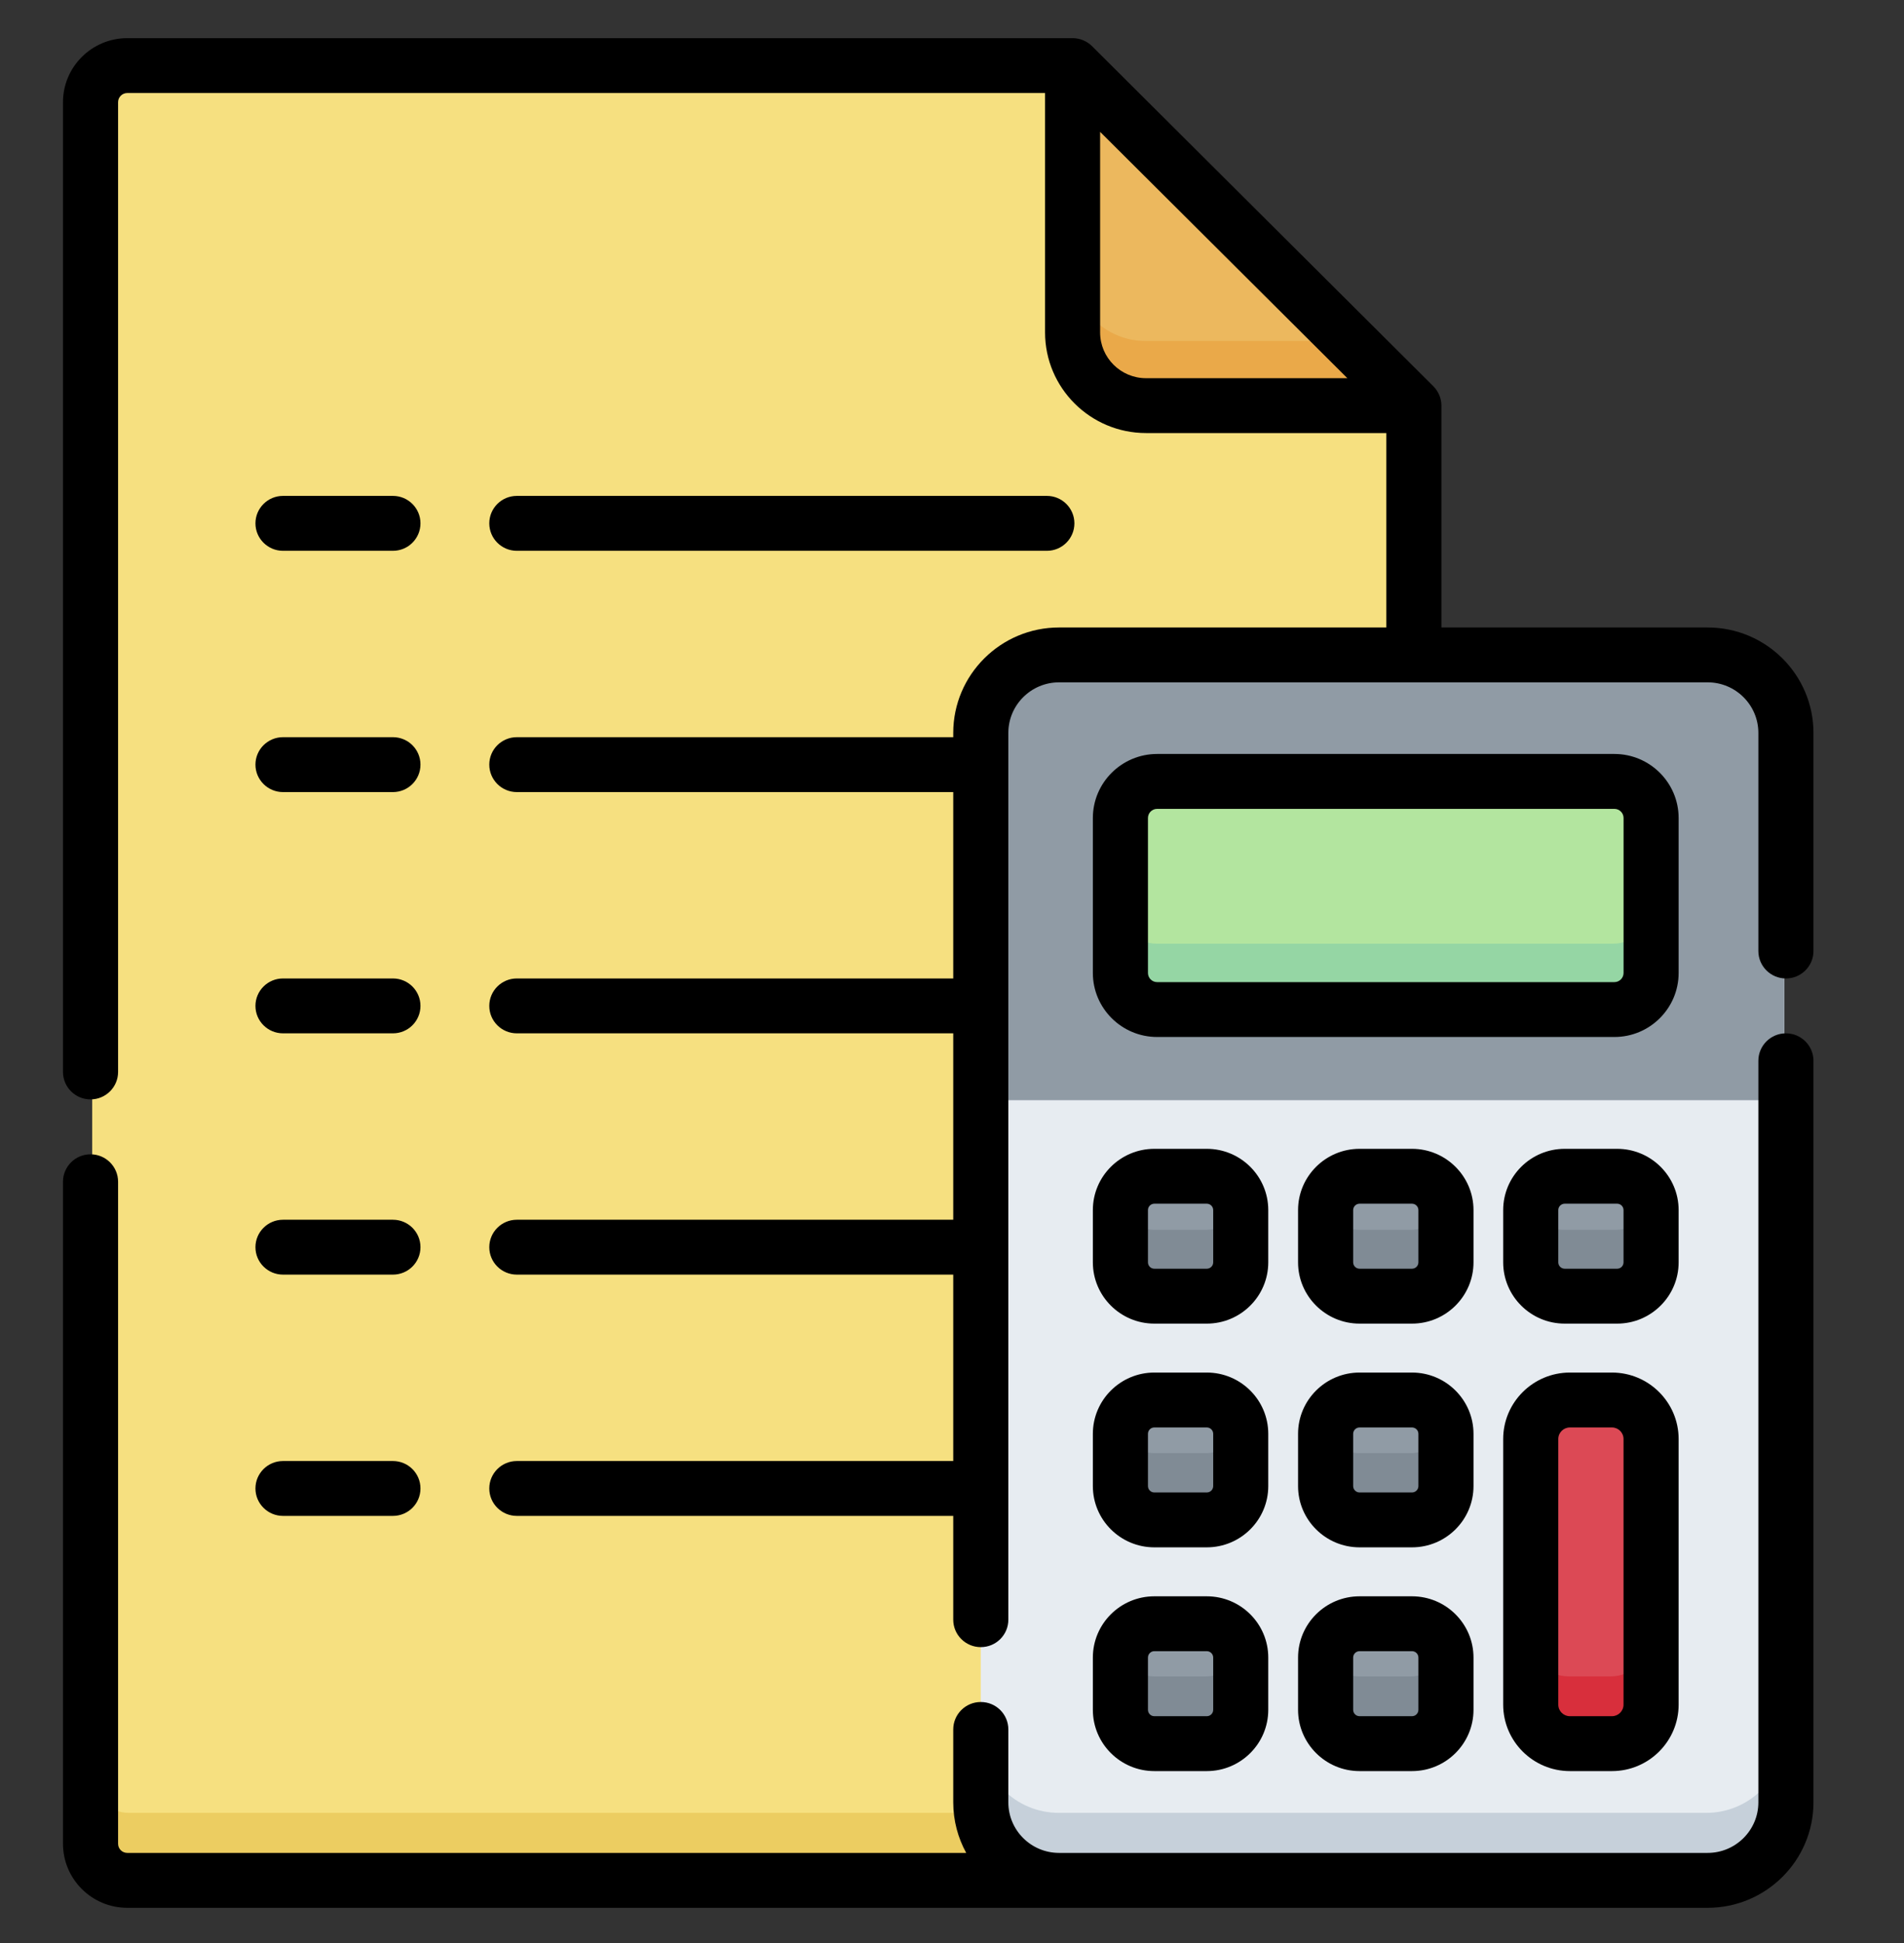 <svg width="49" height="50" viewBox="0 0 49 50" fill="none" xmlns="http://www.w3.org/2000/svg">
<rect x="0" y="0" width="49" height="50" fill="#333333" stroke="none"/>
<g clip-path="url(#clip0)">
<path d="M2.373 2.673C2.373 2.154 2.795 1.734 3.316 1.734H27.598L36.363 10.467V47.403C36.363 47.922 35.941 48.342 35.42 48.342H3.316C2.795 48.342 2.373 47.922 2.373 47.403V2.673Z" fill="#F6E080"/>
<path d="M35.42 46.651H3.316C2.795 46.651 2.373 46.23 2.373 45.711V47.403C2.373 47.922 2.795 48.342 3.316 48.342H35.42C35.941 48.342 36.363 47.922 36.363 47.403V45.711C36.363 46.23 35.941 46.651 35.42 46.651Z" fill="#ECCD61"/>
<path d="M29.484 10.467H36.363L27.598 1.734V8.587C27.598 9.625 28.442 10.467 29.484 10.467Z" fill="#ECB85E"/>
<path d="M29.484 8.775C28.442 8.775 27.598 7.934 27.598 6.896V8.587C27.598 9.625 28.442 10.467 29.484 10.467H36.363L34.665 8.775H29.484Z" fill="#EAA949"/>
<path d="M43.909 48.342H27.251C26.14 48.342 25.24 47.445 25.24 46.339V18.872C25.24 17.766 26.14 16.869 27.251 16.869H43.909C45.02 16.869 45.92 17.765 45.92 18.872V46.339C45.92 47.445 45.02 48.342 43.909 48.342V48.342Z" fill="#E7ECF1"/>
<path d="M43.909 46.651H27.251C26.14 46.651 25.24 45.754 25.24 44.648V46.339C25.24 47.445 26.14 48.342 27.251 48.342H43.909C45.02 48.342 45.92 47.445 45.92 46.339V44.648C45.92 45.754 45.02 46.651 43.909 46.651V46.651Z" fill="#C6D0DA"/>
<path d="M43.909 16.869H27.251C26.14 16.869 25.24 17.765 25.24 18.872V28.312H45.92V18.872C45.92 17.765 45.02 16.869 43.909 16.869V16.869Z" fill="#909BA5"/>
<path d="M31.045 33.338H29.698C29.216 33.338 28.826 32.949 28.826 32.47V31.128C28.826 30.648 29.216 30.259 29.698 30.259H31.045C31.527 30.259 31.917 30.648 31.917 31.128V32.47C31.917 32.949 31.527 33.338 31.045 33.338Z" fill="#909BA5"/>
<path d="M36.315 33.338H34.968C34.486 33.338 34.096 32.949 34.096 32.47V31.128C34.096 30.648 34.486 30.259 34.968 30.259H36.315C36.796 30.259 37.187 30.648 37.187 31.128V32.47C37.187 32.949 36.796 33.338 36.315 33.338Z" fill="#909BA5"/>
<path d="M41.586 33.338H40.239C39.758 33.338 39.367 32.949 39.367 32.47V31.128C39.367 30.648 39.758 30.259 40.239 30.259H41.586C42.068 30.259 42.458 30.648 42.458 31.128V32.47C42.458 32.949 42.068 33.338 41.586 33.338Z" fill="#909BA5"/>
<path d="M31.045 39.085H29.698C29.216 39.085 28.826 38.696 28.826 38.216V36.874C28.826 36.394 29.216 36.005 29.698 36.005H31.045C31.527 36.005 31.917 36.394 31.917 36.874V38.216C31.917 38.696 31.527 39.085 31.045 39.085Z" fill="#909BA5"/>
<path d="M36.315 39.085H34.968C34.486 39.085 34.096 38.696 34.096 38.216V36.874C34.096 36.394 34.486 36.005 34.968 36.005H36.315C36.796 36.005 37.187 36.394 37.187 36.874V38.216C37.187 38.696 36.796 39.085 36.315 39.085Z" fill="#909BA5"/>
<path d="M31.045 31.647H29.698C29.277 31.647 28.925 31.349 28.844 30.953C28.832 31.009 28.826 31.068 28.826 31.128V32.47C28.826 32.949 29.216 33.338 29.698 33.338H31.045C31.527 33.338 31.917 32.949 31.917 32.47V31.128C31.917 31.068 31.911 31.009 31.899 30.953C31.818 31.349 31.467 31.647 31.045 31.647Z" fill="#808B95"/>
<path d="M36.315 31.647H34.968C34.546 31.647 34.194 31.349 34.113 30.953C34.102 31.009 34.096 31.068 34.096 31.128V32.47C34.096 32.949 34.486 33.338 34.968 33.338H36.315C36.796 33.338 37.187 32.949 37.187 32.47V31.128C37.187 31.068 37.18 31.009 37.169 30.953C37.088 31.349 36.736 31.647 36.315 31.647Z" fill="#808B95"/>
<path d="M41.586 31.647H40.239C39.818 31.647 39.466 31.349 39.385 30.953C39.373 31.009 39.367 31.068 39.367 31.128V32.47C39.367 32.949 39.758 33.338 40.239 33.338H41.586C42.068 33.338 42.458 32.949 42.458 32.47V31.128C42.458 31.068 42.452 31.009 42.44 30.953C42.359 31.349 42.008 31.647 41.586 31.647Z" fill="#808B95"/>
<path d="M31.045 37.393H29.698C29.277 37.393 28.925 37.095 28.844 36.699C28.832 36.756 28.826 36.814 28.826 36.874V38.216C28.826 38.696 29.216 39.085 29.698 39.085H31.045C31.527 39.085 31.917 38.696 31.917 38.216V36.874C31.917 36.814 31.911 36.756 31.899 36.699C31.818 37.095 31.467 37.393 31.045 37.393Z" fill="#808B95"/>
<path d="M36.315 37.393H34.968C34.546 37.393 34.194 37.095 34.113 36.699C34.102 36.756 34.096 36.814 34.096 36.874V38.216C34.096 38.696 34.486 39.085 34.968 39.085H36.315C36.796 39.085 37.187 38.696 37.187 38.216V36.874C37.187 36.814 37.18 36.756 37.169 36.699C37.088 37.095 36.736 37.393 36.315 37.393Z" fill="#808B95"/>
<path d="M31.045 44.831H29.698C29.216 44.831 28.826 44.442 28.826 43.962V42.62C28.826 42.14 29.216 41.752 29.698 41.752H31.045C31.527 41.752 31.917 42.14 31.917 42.62V43.962C31.917 44.442 31.527 44.831 31.045 44.831Z" fill="#909BA5"/>
<path d="M36.315 44.831H34.968C34.486 44.831 34.096 44.442 34.096 43.962V42.62C34.096 42.14 34.486 41.752 34.968 41.752H36.315C36.796 41.752 37.187 42.14 37.187 42.62V43.962C37.187 44.442 36.796 44.831 36.315 44.831Z" fill="#909BA5"/>
<path d="M31.045 43.139H29.698C29.277 43.139 28.925 42.842 28.844 42.445C28.832 42.502 28.826 42.56 28.826 42.62V43.962C28.826 44.442 29.216 44.831 29.698 44.831H31.045C31.527 44.831 31.917 44.442 31.917 43.962V42.62C31.917 42.56 31.911 42.502 31.899 42.445C31.818 42.842 31.467 43.139 31.045 43.139Z" fill="#808B95"/>
<path d="M36.315 43.139H34.968C34.546 43.139 34.194 42.842 34.113 42.445C34.102 42.502 34.096 42.56 34.096 42.62V43.962C34.096 44.442 34.486 44.831 34.968 44.831H36.315C36.796 44.831 37.187 44.442 37.187 43.962V42.62C37.187 42.56 37.18 42.502 37.169 42.445C37.088 42.842 36.736 43.139 36.315 43.139Z" fill="#808B95"/>
<path d="M41.514 25.977H29.769C29.248 25.977 28.826 25.556 28.826 25.037V21.058C28.826 20.539 29.248 20.118 29.769 20.118H41.514C42.035 20.118 42.458 20.539 42.458 21.058V25.037C42.457 25.556 42.035 25.977 41.514 25.977V25.977Z" fill="#B3E59F"/>
<path d="M41.514 24.285H29.769C29.248 24.285 28.826 23.865 28.826 23.346V25.037C28.826 25.556 29.248 25.977 29.769 25.977H41.514C42.035 25.977 42.458 25.556 42.458 25.037V23.346C42.457 23.865 42.035 24.285 41.514 24.285V24.285Z" fill="#95D6A4"/>
<path d="M41.453 44.831H40.373C39.817 44.831 39.367 44.382 39.367 43.829V37.007C39.367 36.454 39.817 36.005 40.373 36.005H41.453C42.008 36.005 42.458 36.454 42.458 37.007V43.829C42.458 44.382 42.008 44.831 41.453 44.831V44.831Z" fill="#DC4955"/>
<path d="M41.453 43.139H40.373C39.817 43.139 39.367 42.691 39.367 42.138V43.829C39.367 44.382 39.817 44.831 40.373 44.831H41.453C42.008 44.831 42.458 44.382 42.458 43.829V42.138C42.458 42.691 42.008 43.139 41.453 43.139Z" fill="#D82F3C"/>
<path d="M45.961 26.591C45.57 26.591 45.252 26.908 45.252 27.297V46.381C45.252 47.098 44.666 47.681 43.947 47.681H27.255C26.535 47.681 25.95 47.098 25.95 46.381V44.504C25.95 44.114 25.633 43.798 25.241 43.798C24.85 43.798 24.532 44.114 24.532 44.504V46.381C24.532 46.852 24.654 47.295 24.866 47.681H3.275C3.145 47.681 3.039 47.576 3.039 47.446V30.41C3.039 30.02 2.721 29.704 2.33 29.704C1.938 29.704 1.621 30.02 1.621 30.41V47.446C1.621 48.355 2.363 49.094 3.275 49.094H43.947C45.448 49.094 46.67 47.877 46.67 46.381V27.297C46.67 26.908 46.352 26.591 45.961 26.591V26.591Z" fill="black"/>
<path d="M43.947 16.147H37.095V10.438C37.096 10.253 37.019 10.07 36.887 9.939L28.105 1.189C27.974 1.058 27.79 0.981 27.604 0.982H3.275C2.363 0.982 1.621 1.721 1.621 2.629V27.585C1.621 27.975 1.938 28.291 2.33 28.291C2.721 28.291 3.039 27.975 3.039 27.585V2.629C3.039 2.5 3.145 2.394 3.275 2.394H26.895V8.555C26.895 9.983 28.061 11.144 29.494 11.144H35.678V16.147H27.255C25.754 16.147 24.532 17.364 24.532 18.86V18.97H13.301C12.91 18.97 12.592 19.286 12.592 19.676C12.592 20.066 12.91 20.383 13.301 20.383H24.532V25.179H13.301C12.91 25.179 12.592 25.495 12.592 25.885C12.592 26.275 12.91 26.591 13.301 26.591H24.532V31.388H13.301C12.91 31.388 12.592 31.704 12.592 32.094C12.592 32.484 12.91 32.8 13.301 32.8H24.532V37.597H13.301C12.91 37.597 12.592 37.913 12.592 38.303C12.592 38.693 12.91 39.009 13.301 39.009H24.532V41.68C24.532 42.07 24.85 42.386 25.241 42.386C25.633 42.386 25.95 42.07 25.95 41.68V18.86C25.95 18.142 26.536 17.559 27.255 17.559H43.947C44.666 17.559 45.252 18.142 45.252 18.86V24.473C45.252 24.863 45.57 25.179 45.961 25.179C46.352 25.179 46.67 24.863 46.67 24.473V18.86C46.67 17.364 45.448 16.147 43.947 16.147V16.147ZM28.312 8.555V3.393L34.675 9.732H29.494C28.842 9.732 28.312 9.204 28.312 8.555Z" fill="black"/>
<path d="M43.2 21.05C43.2 20.142 42.459 19.402 41.547 19.402H29.779C28.867 19.402 28.125 20.142 28.125 21.05V25.037C28.125 25.946 28.867 26.685 29.779 26.685H41.547C42.459 26.685 43.2 25.946 43.2 25.037V21.05ZM41.783 25.037C41.783 25.167 41.677 25.273 41.547 25.273H29.779C29.648 25.273 29.543 25.167 29.543 25.037V21.05C29.543 20.92 29.648 20.815 29.779 20.815H41.547C41.677 20.815 41.783 20.92 41.783 21.05V25.037Z" fill="black"/>
<path d="M28.125 32.484C28.125 33.353 28.835 34.061 29.707 34.061H31.057C31.93 34.061 32.639 33.353 32.639 32.484V31.139C32.639 30.27 31.93 29.563 31.057 29.563H29.707C28.835 29.563 28.125 30.27 28.125 31.139V32.484ZM29.543 31.14C29.543 31.049 29.616 30.975 29.707 30.975H31.057C31.148 30.975 31.222 31.049 31.222 31.14V32.484C31.222 32.575 31.148 32.648 31.057 32.648H29.707C29.616 32.648 29.543 32.575 29.543 32.484V31.14Z" fill="black"/>
<path d="M37.921 31.14C37.921 30.27 37.211 29.563 36.338 29.563H34.989C34.116 29.563 33.406 30.27 33.406 31.14V32.484C33.406 33.353 34.116 34.061 34.989 34.061H36.338C37.211 34.061 37.921 33.353 37.921 32.484V31.14ZM36.503 32.484C36.503 32.575 36.429 32.648 36.338 32.648H34.989C34.898 32.648 34.824 32.575 34.824 32.484V31.14C34.824 31.049 34.898 30.975 34.989 30.975H36.338C36.429 30.975 36.503 31.049 36.503 31.14V32.484H36.503Z" fill="black"/>
<path d="M43.2 31.14C43.2 30.27 42.49 29.563 41.618 29.563H40.268C39.395 29.563 38.685 30.27 38.685 31.14V32.484C38.685 33.353 39.395 34.061 40.268 34.061H41.618C42.49 34.061 43.2 33.353 43.2 32.484V31.14ZM41.782 32.484C41.782 32.575 41.709 32.648 41.618 32.648H40.268C40.177 32.648 40.103 32.575 40.103 32.484V31.14C40.103 31.049 40.177 30.975 40.268 30.975H41.618C41.709 30.975 41.782 31.049 41.782 31.14V32.484Z" fill="black"/>
<path d="M28.125 38.242C28.125 39.111 28.835 39.818 29.707 39.818H31.057C31.93 39.818 32.639 39.111 32.639 38.242V36.897C32.639 36.028 31.93 35.32 31.057 35.32H29.707C28.835 35.32 28.125 36.028 28.125 36.897V38.242ZM29.543 36.897C29.543 36.806 29.616 36.733 29.707 36.733H31.057C31.148 36.733 31.222 36.806 31.222 36.897V38.242C31.222 38.332 31.148 38.406 31.057 38.406H29.707C29.616 38.406 29.543 38.332 29.543 38.242V36.897Z" fill="black"/>
<path d="M37.921 36.897C37.921 36.028 37.211 35.32 36.338 35.32H34.989C34.116 35.32 33.406 36.028 33.406 36.897V38.242C33.406 39.111 34.116 39.818 34.989 39.818H36.338C37.211 39.818 37.921 39.111 37.921 38.242V36.897ZM36.503 38.242C36.503 38.332 36.429 38.406 36.338 38.406H34.989C34.898 38.406 34.824 38.332 34.824 38.242V36.897C34.824 36.806 34.898 36.733 34.989 36.733H36.338C36.429 36.733 36.503 36.806 36.503 36.897V38.242H36.503Z" fill="black"/>
<path d="M28.125 43.999C28.125 44.868 28.835 45.576 29.707 45.576H31.057C31.93 45.576 32.639 44.868 32.639 43.999V42.654C32.639 41.785 31.93 41.078 31.057 41.078H29.707C28.835 41.078 28.125 41.785 28.125 42.654V43.999ZM29.543 42.655C29.543 42.564 29.616 42.49 29.707 42.49H31.057C31.148 42.49 31.222 42.564 31.222 42.655V43.999C31.222 44.09 31.148 44.163 31.057 44.163H29.707C29.616 44.163 29.543 44.09 29.543 43.999V42.655Z" fill="black"/>
<path d="M36.338 41.078H34.989C34.116 41.078 33.406 41.785 33.406 42.655V43.999C33.406 44.868 34.116 45.576 34.989 45.576H36.338C37.211 45.576 37.921 44.868 37.921 43.999V42.655C37.921 41.785 37.211 41.078 36.338 41.078V41.078ZM36.503 43.999C36.503 44.09 36.429 44.163 36.338 44.163H34.989C34.898 44.163 34.824 44.09 34.824 43.999V42.654C34.824 42.564 34.898 42.49 34.989 42.49H36.338C36.429 42.49 36.503 42.564 36.503 42.654V43.999H36.503Z" fill="black"/>
<path d="M41.484 35.32H40.402C39.456 35.32 38.685 36.087 38.685 37.03V43.866C38.685 44.809 39.456 45.576 40.402 45.576H41.484C42.43 45.576 43.2 44.809 43.2 43.866V37.03C43.2 36.087 42.43 35.32 41.484 35.32ZM41.782 43.866C41.782 44.03 41.648 44.163 41.484 44.163H40.402C40.237 44.163 40.103 44.03 40.103 43.866V37.03C40.103 36.866 40.237 36.733 40.402 36.733H41.484C41.648 36.733 41.782 36.866 41.782 37.03V43.866Z" fill="black"/>
<path d="M7.283 14.174H10.112C10.504 14.174 10.821 13.857 10.821 13.467C10.821 13.078 10.504 12.761 10.112 12.761H7.283C6.892 12.761 6.574 13.078 6.574 13.467C6.574 13.857 6.892 14.174 7.283 14.174Z" fill="black"/>
<path d="M13.301 14.174H26.942C27.333 14.174 27.65 13.857 27.65 13.467C27.65 13.078 27.333 12.761 26.942 12.761H13.301C12.909 12.761 12.592 13.078 12.592 13.467C12.592 13.857 12.909 14.174 13.301 14.174Z" fill="black"/>
<path d="M7.283 20.383H10.112C10.504 20.383 10.821 20.066 10.821 19.676C10.821 19.286 10.504 18.97 10.112 18.97H7.283C6.892 18.97 6.574 19.286 6.574 19.676C6.574 20.066 6.892 20.383 7.283 20.383Z" fill="black"/>
<path d="M7.283 26.591H10.112C10.504 26.591 10.821 26.275 10.821 25.885C10.821 25.495 10.504 25.179 10.112 25.179H7.283C6.892 25.179 6.574 25.495 6.574 25.885C6.574 26.275 6.892 26.591 7.283 26.591Z" fill="black"/>
<path d="M7.283 32.8H10.112C10.504 32.8 10.821 32.484 10.821 32.094C10.821 31.704 10.504 31.388 10.112 31.388H7.283C6.892 31.388 6.574 31.704 6.574 32.094C6.574 32.484 6.892 32.8 7.283 32.8Z" fill="black"/>
<path d="M7.283 39.009H10.112C10.504 39.009 10.821 38.693 10.821 38.303C10.821 37.913 10.504 37.597 10.112 37.597H7.283C6.892 37.597 6.574 37.913 6.574 38.303C6.574 38.693 6.892 39.009 7.283 39.009Z" fill="black"/>
</g>
<defs>
<clipPath id="clip0">
<rect width="48.29" height="48.112" fill="white" transform="translate(0 0.982)"/>
</clipPath>
</defs>
</svg>
